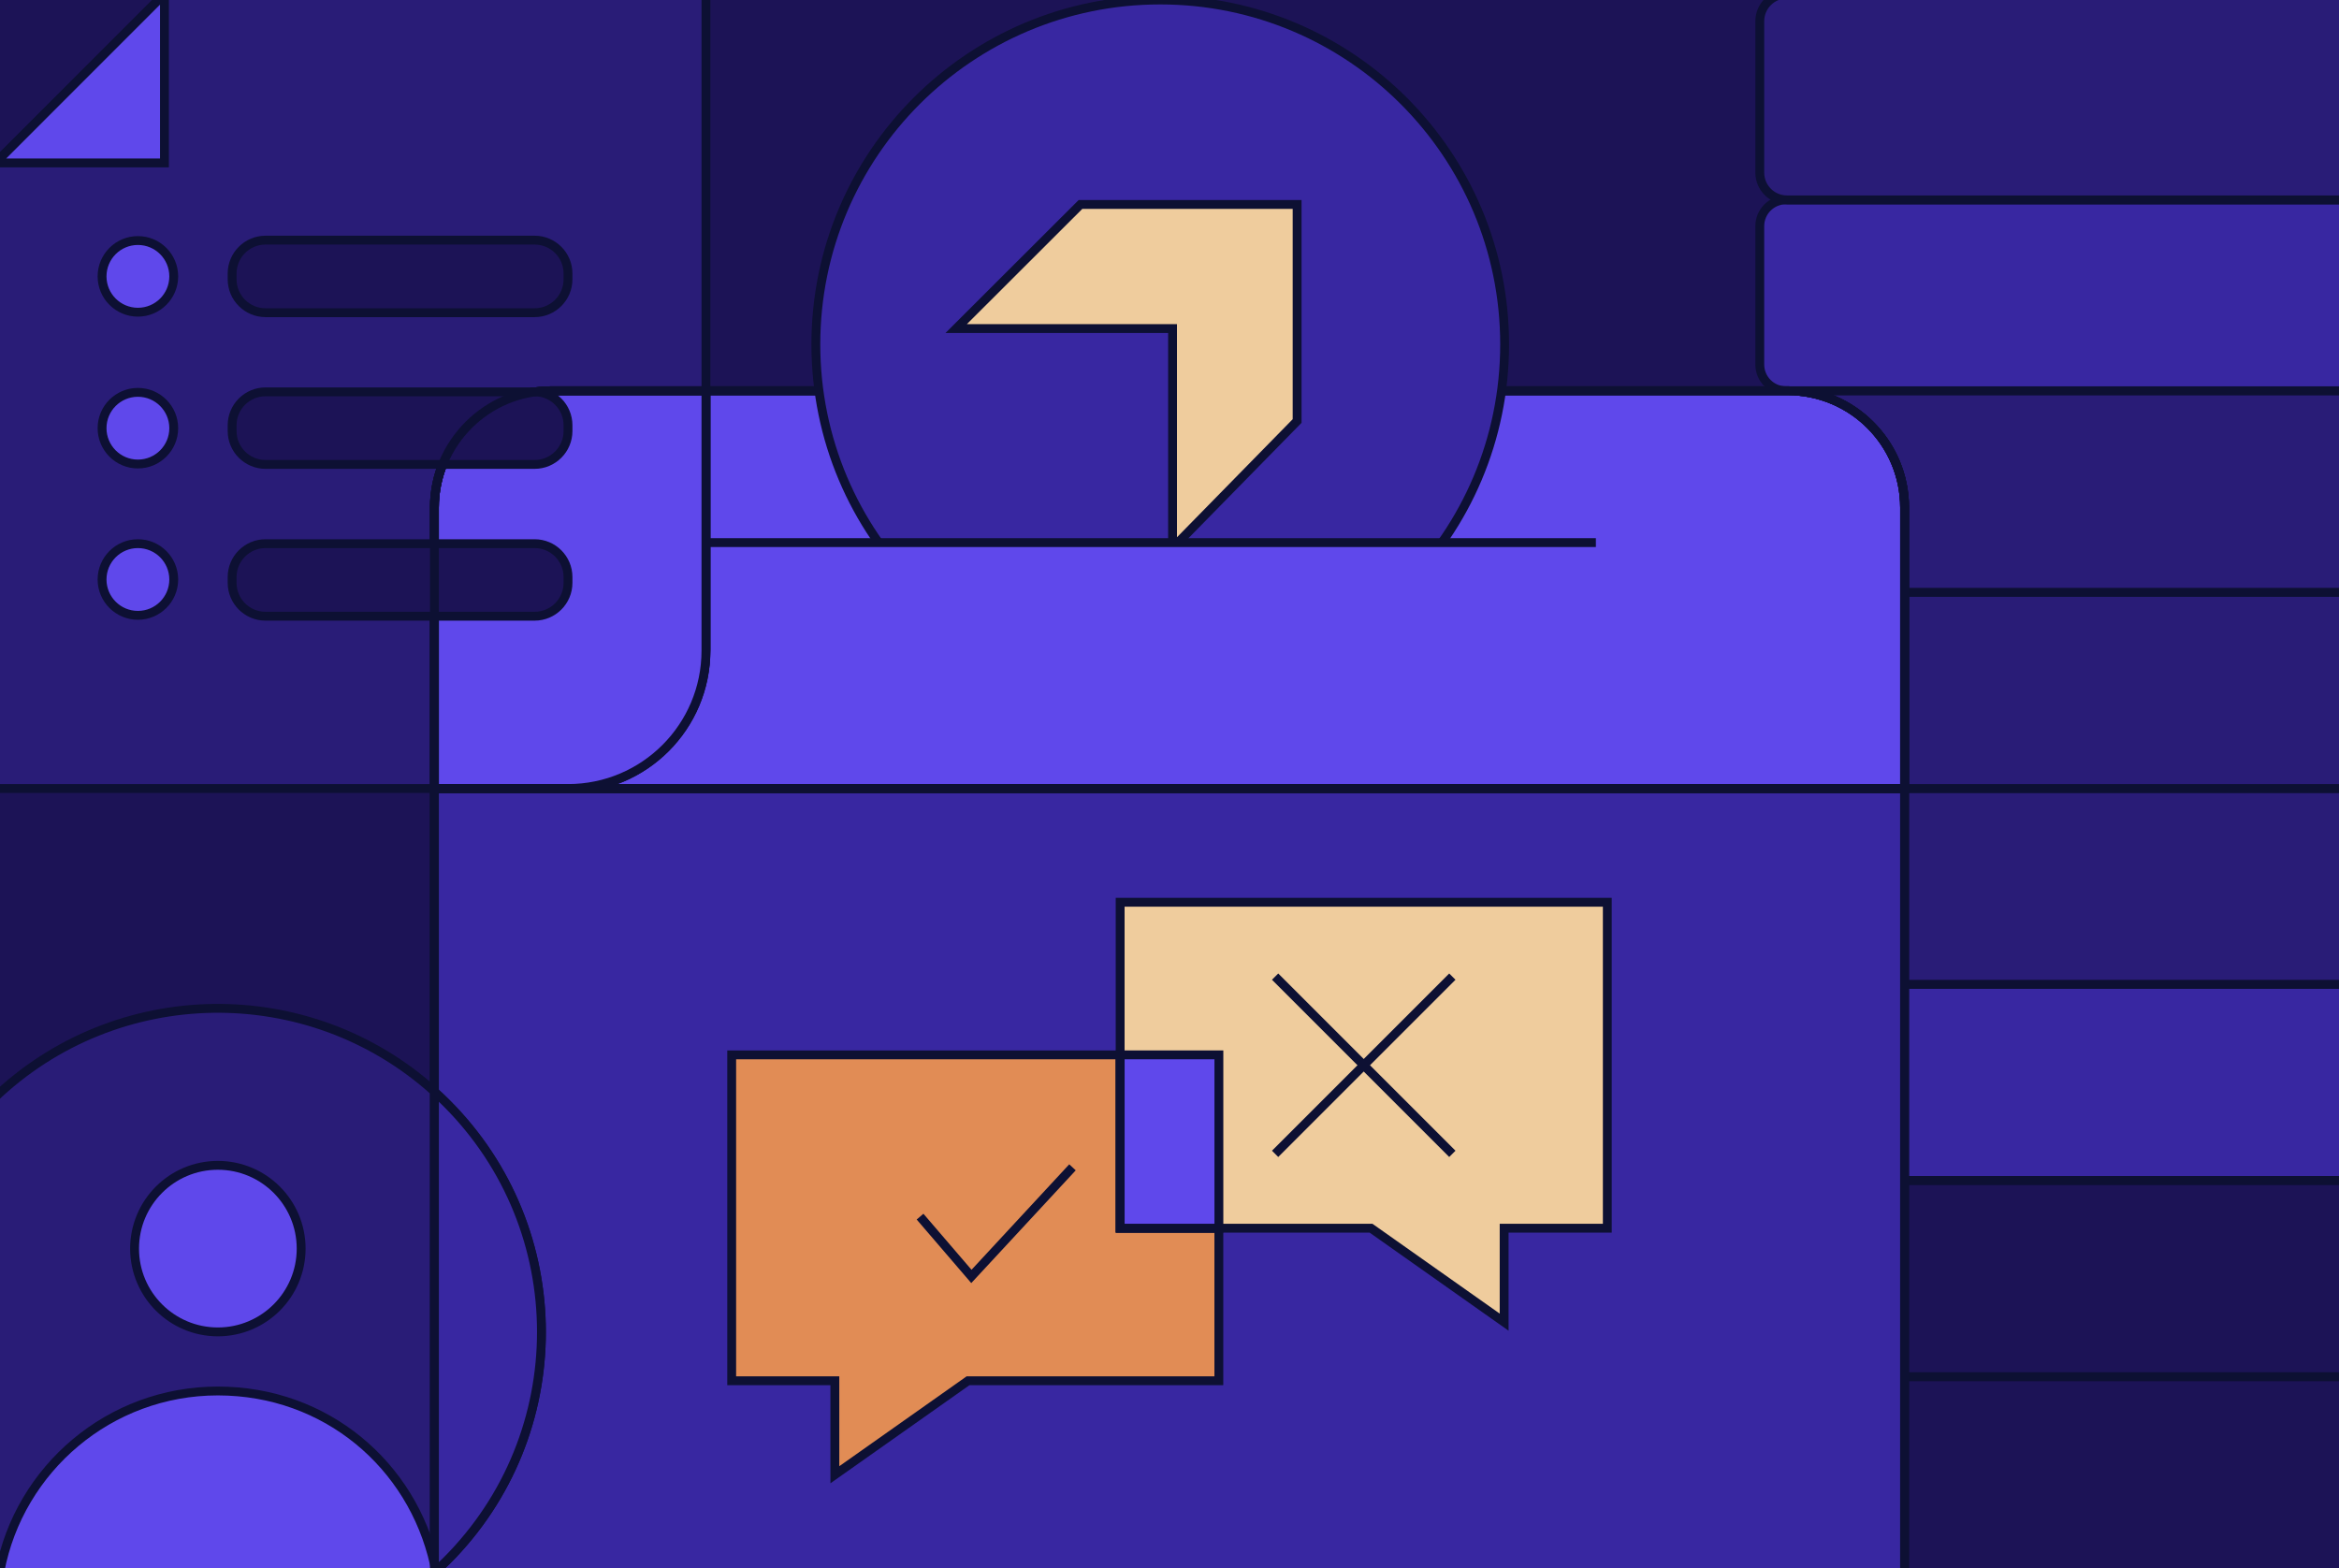 <svg width="528" height="354" viewBox="0 0 528 354" fill="none" xmlns="http://www.w3.org/2000/svg">
<g clip-path="url(#clip0_962_13099)">
<path d="M529.14 -1.36H-1.45V355.24H529.14V-1.36Z" fill="#1C1356" stroke="#0D1033" stroke-width="2" stroke-miterlimit="10"/>
<path d="M529.14 310.78V355.07H403.25C399.93 355.07 397.25 352.38 397.25 349.07V316.78C397.25 313.46 399.93 310.78 403.25 310.78H529.14Z" fill="#1C1356" stroke="#0D1033" stroke-width="2" stroke-miterlimit="10"/>
<path d="M529.14 266.48V310.78H403.25C399.93 310.78 397.25 308.09 397.25 304.78V272.48C397.25 269.17 399.93 266.48 403.25 266.48H529.14Z" fill="#1C1356" stroke="#0D1033" stroke-width="2" stroke-miterlimit="10"/>
<path d="M529.14 222.19V266.48H403.25C399.93 266.48 397.25 263.8 397.25 260.48V228.19C397.25 224.88 399.93 222.19 403.25 222.19H529.14Z" fill="#3827A1" stroke="#0D1033" stroke-width="2" stroke-miterlimit="10"/>
<path d="M529.14 178V222.19H403.25C399.93 222.19 397.25 219.5 397.25 216.19V184C397.25 180.69 399.93 178 403.25 178H529.14Z" fill="#291C77" stroke="#0D1033" stroke-width="2" stroke-miterlimit="10"/>
<path d="M529.14 133.71V178H403.25C399.93 178 397.25 175.32 397.25 172V139.71C397.25 136.4 399.93 133.71 403.25 133.71H529.14Z" fill="#291C77" stroke="#0D1033" stroke-width="2" stroke-miterlimit="10"/>
<path d="M529.14 88.21V133.71H403.25C399.93 133.67 397.25 130.96 397.25 127.63V94.29C397.25 90.93 399.97 88.21 403.33 88.21H529.14Z" fill="#291C77" stroke="#0D1033" stroke-width="2" stroke-miterlimit="10"/>
<path d="M529.14 45.12V88.21H403.16C399.9 88.21 397.25 85.56 397.25 82.29V51.04C397.25 47.77 399.9 45.12 403.16 45.12H529.14Z" fill="#3827A1" stroke="#0D1033" stroke-width="2" stroke-miterlimit="10"/>
<path d="M529.14 -1.36V45.12H403.4C400 45.12 397.25 42.37 397.25 38.97V4.79C397.25 1.39 400 -1.36 403.4 -1.36H529.14Z" fill="#291C77" stroke="#0D1033" stroke-width="2" stroke-miterlimit="10"/>
<path d="M128.12 -1.36H-1.45V355.24H128.12V-1.36Z" fill="#1C1356" stroke="#0D1033" stroke-width="2" stroke-miterlimit="10"/>
<path d="M128.12 -1.37H-1.45V114.58H128.12V-1.37Z" fill="#1C1356" stroke="#0D1033" stroke-width="2" stroke-miterlimit="10"/>
<path d="M429.94 178V355.24H98.06V353.11C98.18 353.63 98.29 354.15 98.39 354.68C99.21 353.91 100.03 353.13 100.82 352.34C129.36 323.86 129.36 277.66 100.82 249.19C99.92 248.29 99 247.41 98.06 246.56V177.99H429.94V178Z" fill="#3827A1" stroke="#0D1033" stroke-width="2" stroke-miterlimit="10"/>
<path d="M98.06 355.24V177.71" stroke="#0D1033" stroke-width="2" stroke-miterlimit="10"/>
<path d="M429.94 114.59V178H128.23C145.42 178 159.36 164.06 159.36 146.87V88.21H403.56C418.13 88.21 429.94 100.02 429.94 114.59Z" fill="#5F48EB" stroke="#0D1033" stroke-width="2" stroke-miterlimit="10"/>
<path d="M275.14 277.26V311.71H218.51L188.46 332.92V311.71H165.17V238.13H252.87V277.26H275.14Z" fill="#E18C55" stroke="#0D1033" stroke-width="2" stroke-miterlimit="10"/>
<path d="M252.86 203.68H362.83V277.26H339.54V298.47L309.49 277.26H252.86V203.68Z" fill="#EFCC9D" stroke="#0D1033" stroke-width="2" stroke-miterlimit="10"/>
<path d="M287.84 260.48L327.85 220.47" stroke="#0D1033" stroke-width="2" stroke-miterlimit="10"/>
<path d="M287.84 220.47L327.85 260.48" stroke="#0D1033" stroke-width="2" stroke-miterlimit="10"/>
<path d="M275.15 238.13H252.87V277.26H275.15V238.13Z" fill="#5F48EB" stroke="#0D1033" stroke-width="2" stroke-miterlimit="10"/>
<path d="M207.69 274.65L219.28 288.15L242.1 263.52" stroke="#0D1033" stroke-width="2" stroke-miterlimit="10"/>
<path d="M159.36 88.21V146.47C159.36 163.57 145.47 177.42 128.36 177.36L98.06 177.28V114.59C98.06 100.02 109.87 88.21 124.44 88.21H159.36Z" fill="#3827A1" stroke="#0D1033" stroke-width="2" stroke-miterlimit="10"/>
<path d="M100.82 352.34C100.03 353.13 99.21 353.91 98.39 354.68C98.29 354.15 98.18 353.63 98.06 353.11V246.4C99 247.25 99.92 248.13 100.82 249.03C129.36 277.54 129.36 323.81 100.82 352.34Z" fill="#3827A1" stroke="#0D1033" stroke-width="2" stroke-miterlimit="10"/>
<path d="M98.39 354.68C98.28 354.78 98.17 354.88 98.06 354.97C97.96 355.06 97.85 355.15 97.75 355.24H0.59C0.38 355.06 0.18 354.88 -0.02 354.7C-0.49 354.26 -0.98 353.8 -1.45 353.35V248.02C26.24 221.38 69.75 220.85 98.06 246.4V353.11C98.18 353.63 98.29 354.15 98.39 354.68Z" fill="#291C77" stroke="#0D1033" stroke-width="2" stroke-miterlimit="10"/>
<path d="M49.18 300.67C59.563 300.67 67.98 292.253 67.98 281.87C67.98 271.487 59.563 263.07 49.18 263.07C38.797 263.07 30.38 271.487 30.38 281.87C30.38 292.253 38.797 300.67 49.18 300.67Z" fill="#5F48EB" stroke="#0D1033" stroke-width="2" stroke-miterlimit="10"/>
<path d="M98.39 354.68C98.28 354.78 98.17 354.88 98.06 354.97C97.96 355.06 97.85 355.15 97.75 355.24H0.59C0.38 355.06 0.18 354.88 -0.02 354.7C4.38 331.54 24.74 314.01 49.17 314.01C73.6 314.01 93.03 330.72 98.06 353.11C98.18 353.63 98.29 354.15 98.39 354.68Z" fill="#5F48EB" stroke="#0D1033" stroke-width="2" stroke-miterlimit="10"/>
<path d="M159.36 88.21V146.87C159.36 164.06 145.42 178 128.23 178H98.06V114.59C98.06 100.02 109.87 88.21 124.44 88.21H159.36Z" fill="#5F48EB" stroke="#0D1033" stroke-width="2" stroke-miterlimit="10"/>
<path d="M159.36 -1.36V88.21H124.44C109.87 88.21 98.06 100.02 98.06 114.59V178H-1.23L-1.01 36.77L37.13 -1.36H159.36Z" fill="#291C77" stroke="#0D1033" stroke-width="2" stroke-miterlimit="10"/>
<path d="M37.12 -1.37V36.77H-1.01L37.12 -1.37Z" fill="#5F48EB" stroke="#0D1033" stroke-width="2" stroke-miterlimit="10"/>
<path d="M124.44 88.21H403.56C418.12 88.21 429.94 100.03 429.94 114.59V178.01H98.06V114.59C98.06 100.03 109.88 88.21 124.44 88.21Z" stroke="#0D1033" stroke-width="2" stroke-miterlimit="10"/>
<path d="M124.44 88.21H403.56C418.12 88.21 429.94 100.03 429.94 114.59V178.01H98.06V114.59C98.06 100.03 109.88 88.21 124.44 88.21Z" stroke="#0D1033" stroke-width="2" stroke-miterlimit="10"/>
<path d="M59.94 104.84L120.68 104.84C124.844 104.84 128.22 101.464 128.22 97.3V96C128.22 91.836 124.844 88.46 120.68 88.46H59.94C55.776 88.46 52.4 91.836 52.4 96V97.3C52.4 101.464 55.776 104.84 59.94 104.84Z" fill="#1C1356" stroke="#0D1033" stroke-width="2" stroke-miterlimit="10"/>
<path d="M59.94 139.11H120.68C124.844 139.11 128.22 135.734 128.22 131.57V130.27C128.22 126.106 124.844 122.73 120.68 122.73H59.94C55.776 122.73 52.4 126.106 52.4 130.27V131.57C52.4 135.734 55.776 139.11 59.94 139.11Z" fill="#1C1356" stroke="#0D1033" stroke-width="2" stroke-miterlimit="10"/>
<path d="M31.13 104.75C35.598 104.75 39.22 101.128 39.22 96.66C39.22 92.192 35.598 88.57 31.13 88.57C26.662 88.57 23.04 92.192 23.04 96.66C23.04 101.128 26.662 104.75 31.13 104.75Z" fill="#5F48EB" stroke="#0D1033" stroke-width="2" stroke-miterlimit="10"/>
<path d="M31.13 138.91C35.598 138.91 39.22 135.288 39.22 130.82C39.22 126.352 35.598 122.73 31.13 122.73C26.662 122.73 23.04 126.352 23.04 130.82C23.04 135.288 26.662 138.91 31.13 138.91Z" fill="#5F48EB" stroke="#0D1033" stroke-width="2" stroke-miterlimit="10"/>
<path d="M59.94 70.59L120.68 70.59C124.844 70.59 128.22 67.214 128.22 63.05V61.75C128.22 57.586 124.844 54.21 120.68 54.21L59.94 54.21C55.776 54.21 52.4 57.586 52.4 61.75V63.05C52.4 67.214 55.776 70.59 59.94 70.59Z" fill="#1C1356" stroke="#0D1033" stroke-width="2" stroke-miterlimit="10"/>
<path d="M31.13 70.48C35.598 70.48 39.22 66.858 39.22 62.39C39.22 57.922 35.598 54.3 31.13 54.3C26.662 54.3 23.04 57.922 23.04 62.39C23.04 66.858 26.662 70.48 31.13 70.48Z" fill="#5F48EB" stroke="#0D1033" stroke-width="2" stroke-miterlimit="10"/>
<path d="M124.44 88.21H403.56C418.12 88.21 429.94 100.03 429.94 114.59V178H98.06V114.59C98.06 100.03 109.88 88.21 124.44 88.21Z" stroke="#0D1033" stroke-width="2" stroke-miterlimit="10"/>
<path d="M261.91 155.48C304.845 155.48 339.65 120.675 339.65 77.74C339.65 34.805 304.845 0 261.91 0C218.975 0 184.17 34.805 184.17 77.74C184.17 120.675 218.975 155.48 261.91 155.48Z" fill="#3827A1" stroke="#0D1033" stroke-width="2" stroke-miterlimit="10"/>
<path d="M243.91 46.15H292.81V95.04L264.69 123.73V74.18H215.84L243.91 46.15Z" fill="#EFCC9D" stroke="#0D1033" stroke-width="2" stroke-miterlimit="10"/>
<path d="M343.83 122.73H193.16V158.93H343.83V122.73Z" fill="#5F48EB"/>
<path d="M159.36 122.49H360.25" stroke="#0D1033" stroke-width="2" stroke-miterlimit="10"/>
<path d="M429.93 178H98.06V355.24H429.93V178Z" stroke="#0D1033" stroke-width="2" stroke-miterlimit="10"/>
</g>
<defs>
<clipPath id="clip0_962_13099">
<rect width="528" height="354" fill="white"/>
</clipPath>
</defs>
</svg>
